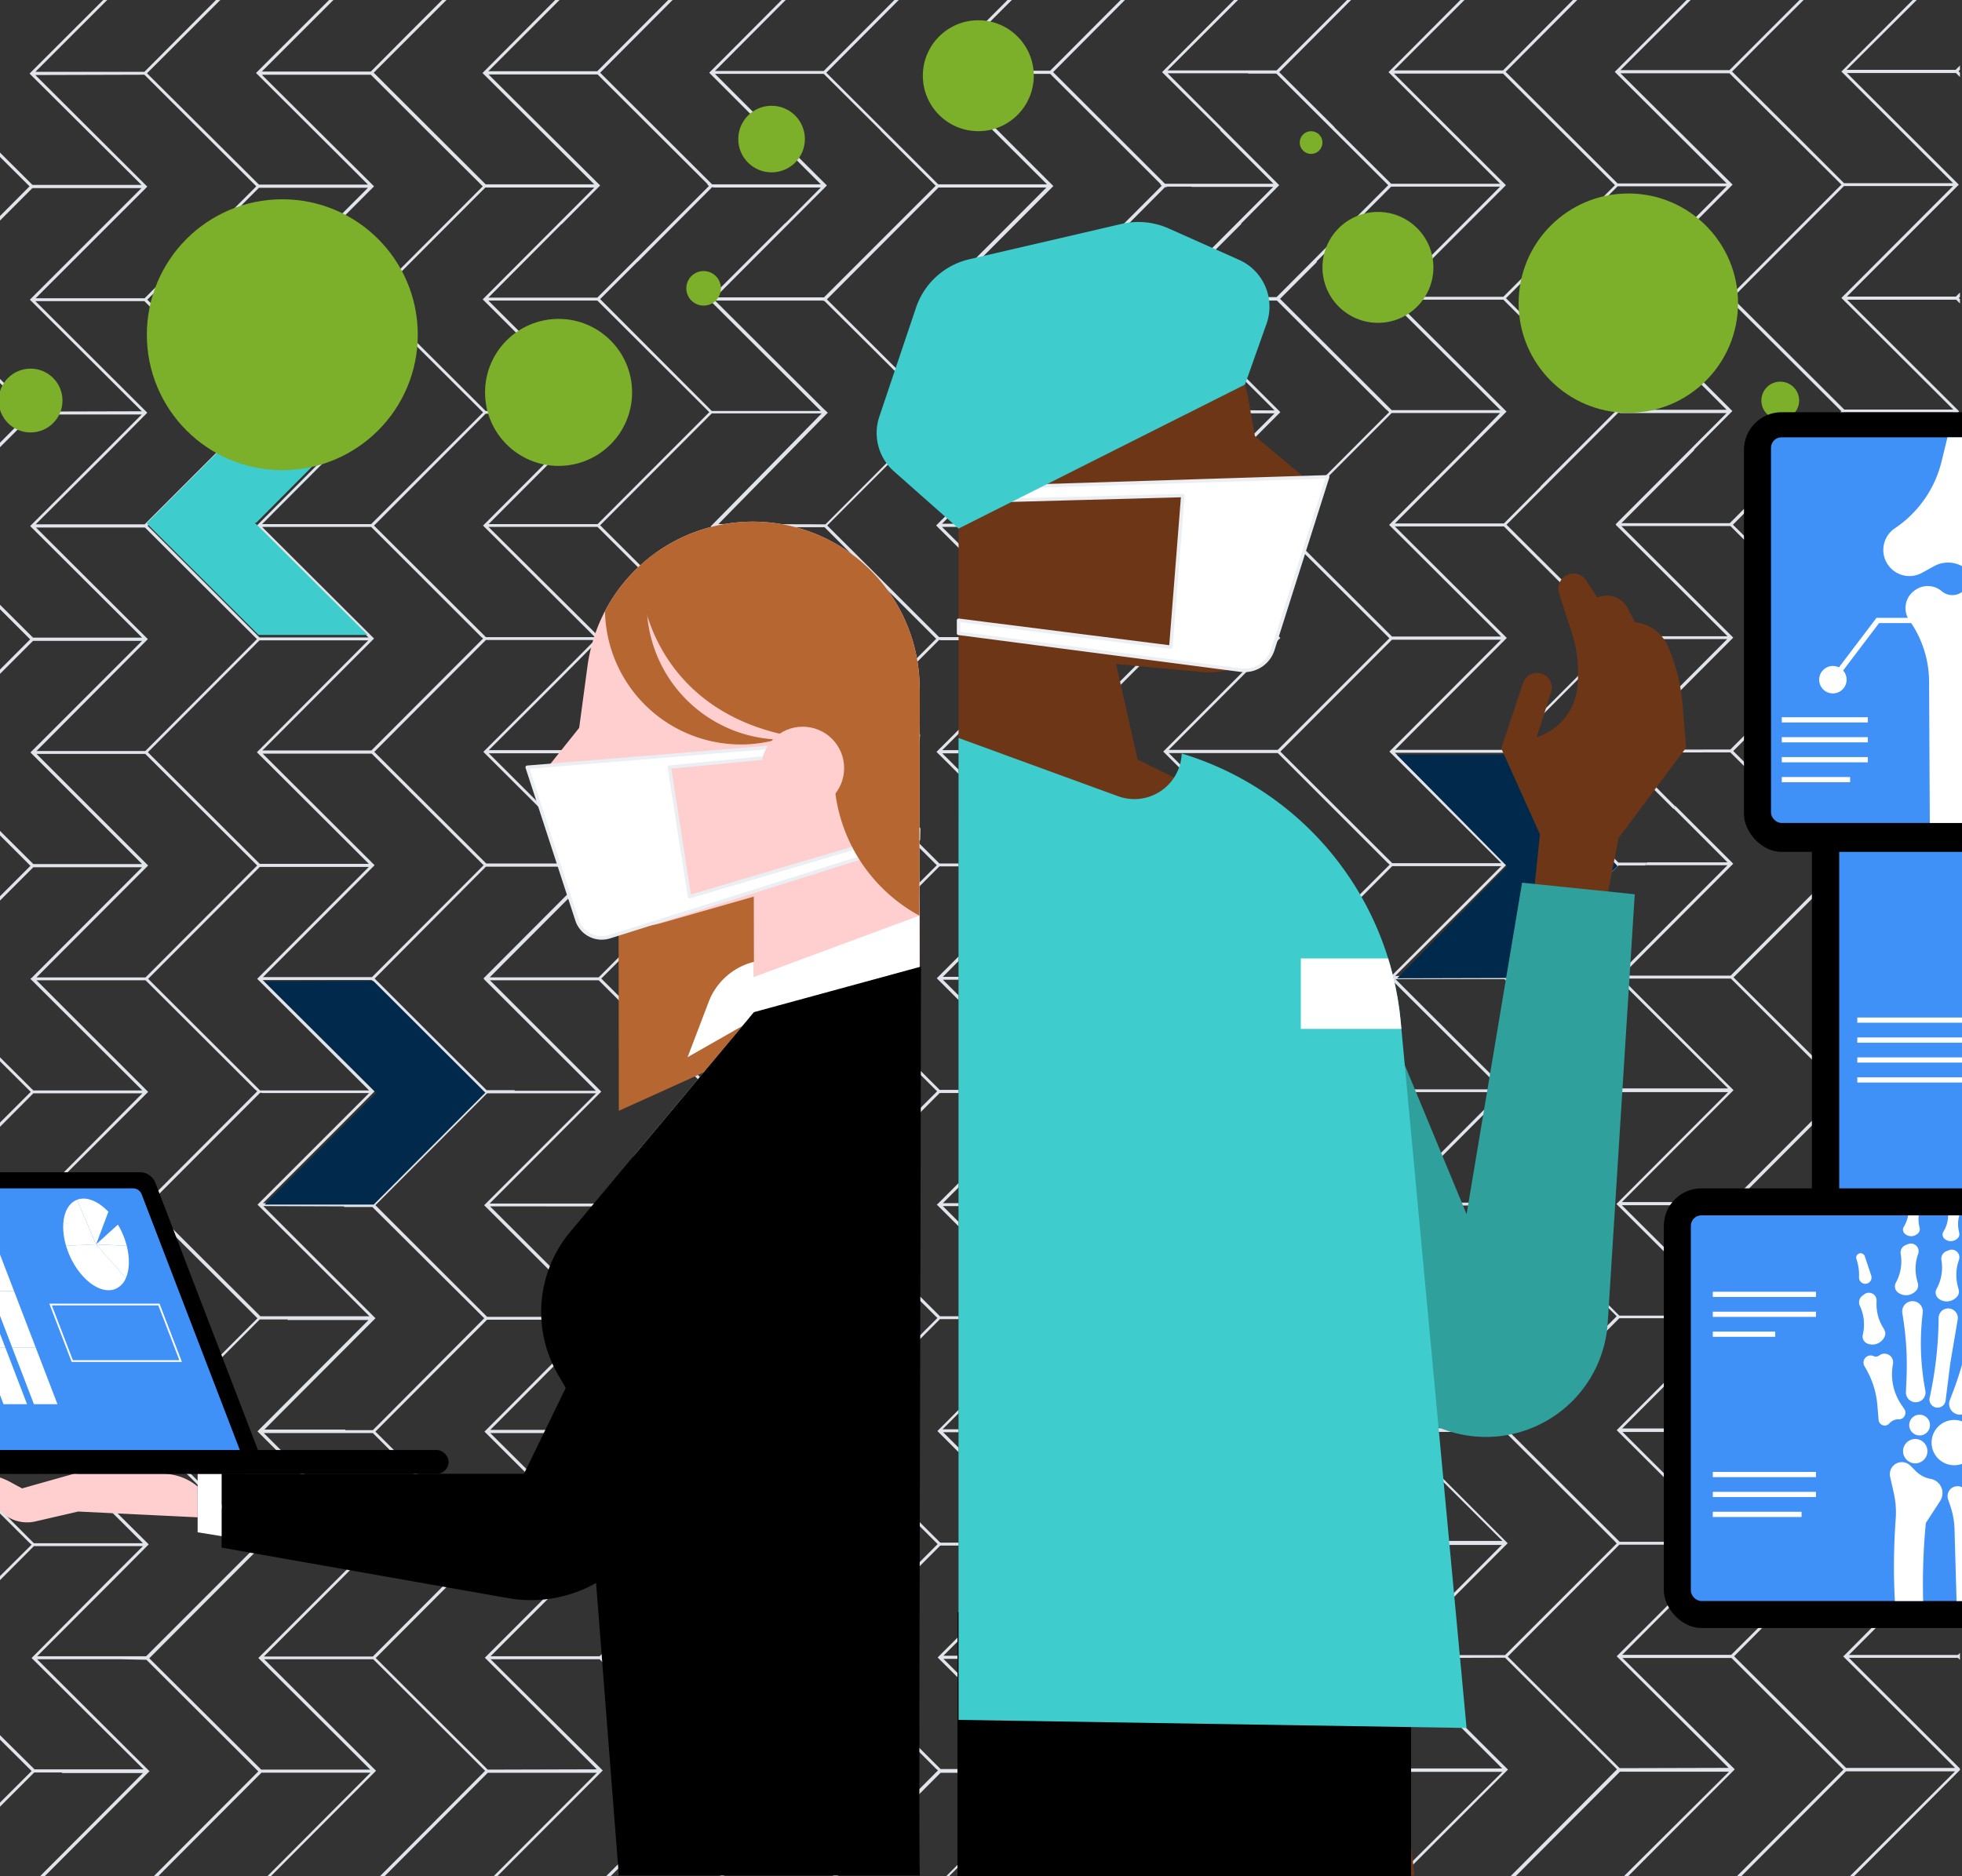 <svg id="Illustration" xmlns="http://www.w3.org/2000/svg" xmlns:xlink="http://www.w3.org/1999/xlink" viewBox="0 0 1129 1080"><rect x="0" y="0" width="1129" height="1080" fill="#333333" stroke="none"/><defs><style>.cls-1,.cls-16,.cls-18{fill:none;}.cls-2{fill:#e1e4eb;}.cls-3{fill:#00294c;}.cls-3,.cls-4{fill-rule:evenodd;}.cls-4,.cls-8{fill:#3ecccc;}.cls-5{fill:#6d3617;}.cls-6{fill:#30a09d;}.cls-10,.cls-7{fill:#fff;}.cls-7{stroke:#ebeef2;stroke-linecap:round;stroke-linejoin:round;stroke-width:2px;}.cls-9{clip-path:url(#clip-path);}.cls-11{fill:#b56631;}.cls-12{fill:#ffcfcf;}.cls-13{clip-path:url(#clip-path-2);}.cls-14{fill:#8e8e8e;}.cls-15{fill:#4091f7;}.cls-16,.cls-18{stroke:#fff;stroke-miterlimit:10;}.cls-17{fill:#7caf2a;}.cls-18{stroke-width:3px;}.cls-19{clip-path:url(#clip-path-3);}.cls-20{clip-path:url(#clip-path-4);}</style><clipPath id="clip-path"><path class="cls-1" d="M551.59,424.76l91.85,33.54A27.27,27.27,0,0,0,680,433.7h0A178.28,178.28,0,0,1,806,587.81l37.91,406.76-292.33-4.65"/></clipPath><clipPath id="clip-path-2"><path class="cls-1" d="M529.35,1079.5c-1.12-5.41-.46-485-.15-683.11a96,96,0,0,0-83.26-95.3h0a96,96,0,0,0-107.89,82.37L324.62,483.4a43.83,43.83,0,0,0,55.49,48l53.66-15.33.13,66.49L328.21,708.91a72,72,0,0,0-7.16,82.2l14.59,25.32,20.45,263.07Z"/></clipPath><clipPath id="clip-path-3"><rect class="cls-1" x="1019.09" y="251.71" width="221.96" height="221.96" rx="6.01"/></clipPath><clipPath id="clip-path-4"><rect class="cls-1" x="972.97" y="699.53" width="221.96" height="221.96" rx="6.01"/></clipPath></defs><g id="Layer_5" data-name="Layer 5"><path class="cls-2" d="M35.78,1020.2l-.16.33H82.26L18.35,1084.6l10.13,10.13H31l-9-9H84.75l9,9H96.2l-10-10,64.24-64.4h62.75L149,1084.77l10,10h2.32l-9.13-9h62.74l9.13,9.13h2.49l-10.12-10.13,64.24-64.4h62.74l-64.24,64.4,10.13,10.13h2.49l-9.3-9.3H345l9.3,9.3h2.49l-10.29-10.13,64.23-64.4H473.5l-64.24,64.4,10.29,10.29H422l-9.46-9.46h62.74l9.47,9.46h2.49L477,1084.77l64.24-64.4H604l-20.42,20.41-43.82,43.82,10.46,10.46h2.49l-9.63-9.63h62.74l9.63,9.63h2.49l-10.62-10.62L628.53,1063l42.83-43H686.8l.83-1.66H671.36L607,954.14l64.23-64.41h62.75L669.7,954.14l33.36,33.36.83-1.66L673,955h46.31l.83-1.66H673l64.24-64.41-64.41-64.24H735.6l32.53,32.54h0L800,888.9l-64.24,64.41H720.33L719.5,955h16.26L800.17,1019l-64.24,64.4H673.19l64.23-64.4-33.36-33.37-.83,1.66,30.87,30.88H687.79l-.83,1.66H734.1l-63.74,63.9-.33.34,10.62,10.62h2.49l-9.46-9.3-.33-.33H736.1l9.79,9.8h2.32l-10.62-10.63,64.24-64.4h62.74l-64.4,64.07L811,1094.73h2.49l-10-9.79h62.74l10,10h2.49l-10.79-10.79,64.24-64.41h62.75l-64.41,64.07,11,11h2.49l-10.13-10h62.75l10.12,10.13H1009l-11-11,64.24-64.4H1125l-64.24,64.07,11.13,11h2.32l-10.13-10.12h62.75l1,1v-3.81l-1,1h-62.75l63.74-63.9v-.83l-63.57-63.41h0l-.33-.33h62.74l1.16,1.16v-4l-1.16,1.17h-62.74l63.9-64.08v-.66l-33-33-30.87-30.88h62.58l1.32,1.33v-4.48l-1.32,1.33h-62.58L1128,757.77v-.33l-64.24-64.08h62.75l1.49,1.5v-4.48l-1.49,1.49h-62.75l42.16-42.16,21.42-21.58.66-.66h0l-64.4-64.24h62.74l1.66,1.66V562.4h0v-2.49l-1.66,1.66H1063.6l64.23-64.41-64.57-64.07,62.75-.16,1.82,1.82v-2.32l-.16-.17.16-.16v-2.49l-1.82,1.82h-62.75L1127.5,367l-.16-.17h0l-64.41-64.24h62.75l2.15,2.16v-2.49l-.49-.5.49-.5V299l-2,2.16H1063.1l64.24-64.41-64.41-64.23h62.75l2.15,2.15v-2.49l-.66-.66.66-.66v-2.49l-2.32,2.32h-62.74l64.4-64.4L1063.1,42.35l-.33-.33h62.74l2.32,2.32V41.85L1127,41l.83-.83V37.7l-2.49,2.49H1062.6L1103.1-.14h-2.32l-40.84,41-.33.33,64.24,64.24h-62.74l-32.54-32.54L996.7,41.19,1018,19.77,1038-.14h-2.32l-19.26,19.25L995.21,40.36H932.46L973-.14h-2.32l-41.5,41.49,64.41,64.24H930.8L866.4,41.35,907.9-.31h-2.49L864.9,40.52H802.16L842.83-.14H840.5L799,41.52l64.23,64.24H800.5L767.8,73.22v-.16L736.1,41.52,777.59-.14h-2.32L755.85,19.28,734.6,40.52H671.86L712.53-.14H710.2L668.7,41.52l33.53,33.36-.16.17,30.71,30.71H670.36L606,41.52,647.46-.14H645L604.3,40.69H541.55L582.39-.14H579.9L538.23,41.68l.34.34-.17.16,64.07,63.91H539.89l-64.4-64.24,41.83-42h-2.49L474,40.86H411.42l40.83-41h-2.32l-41.83,42,33.36,33.37,30.88,30.87H409.76L345.35,41.85l41.83-42h-2.49L343.69,41H281L322.11-.14h-2.48L278,41.68h0l-.33.34,64.24,64.07H279.46L215.05,41.85l14.77-14.77L257.05-.14h-2.49L234.47,19.94h0L213.39,41.19H150.65L192-.14h-2.49L147.33,42l64.4,64.24H149L84.58,42.18,126.91-.14h-2.49L83.09,41.35H20.34L61.84-.14H59.52L17,42.35l64.41,64.07H18.68L-18,69.9v2.49l35,34.86-35,35.19v2.49l36.68-36.68H81.43L17.19,172.49l64.4,64.23-62.74.17L-18,200.21v2.32l34,33.86,1.16,1.16L-18,272.91v2.49l36.85-36.85H81.59L61.18,259,17.36,302.79,81.76,367H19l-37-36.85v2.49L17.36,368-18,403.38v2.49l37-37H81.76L17.52,433.09l33.37,33.37,30.87,30.87H19.18l-37.18-37v2.49l35.52,35.53L-18,533.85v2.49l37.18-37.18H81.76L18,563.06h-.17l-.33.33,64.41,64.24H19.18l-32.53-32.37L-18,590.62v2.32l3.82,3.82,31.87,31.7L-18,664.15v2.49l37.18-37.35H81.93L17.85,693.7l64.41,64.23H19.51L-18,720.75v2.33l35.85,35.68L-18,794.62v2.49l37.35-37.52H82.09L17.85,824l64.41,64.24H19.51L-18,850.72v2.49l34.86,34.7,1.33,1.16-36.19,36v2.49L19.51,889.9H82.26L61.84,910.31l-43.65,44,33.69,33.53h0l30.71,30.54H19.85L-18,980.86v2.49l36.19,36L-18,1055.56v2.32l37.68-37.68Zm114.53-1.66-32.86-32.7h0L85.91,954.47l64.24-64.41h62.74L148.65,954.3l64.41,64.24Zm61.75-258.78-63.9,64.07,33.36,33.37h0l31.21,31.2h-47l.17-.33H149.65l-64.4-64.24,64.23-64.4h16.11l-.17.33ZM411.58,173H473.5l1,.34,28.39,28.21,4,4h0l32.2,32L475,301.79l-61.58-.16,62.91-64.08-.5-.49-2.32-2.16h0l-61.58-61.42.16.17Zm260.78,0h62.41l63.07,62.91H798l1.33,1.33L735.1,301.63H672.52l64.24-64.41-33.7-33.69v-.17Zm257.12,63.91-43,43h.17L865.4,301.29H802.66l64.24-64.4-.17-.17h0l-64.4-64.23h62.74l63.24,63.07h0Zm2.65.83h61.42l-63.74,63.91H930l-.33.33,64.41,64.24H931.3L866.9,302l64.23-64.41h1.33Zm42.66,21.08,22.08-22.24L963.5,203.19l-30.87-30.7h62.58l64.4,64.23-64.24,64.41H933L975,259Zm-823,566h62.74l63.08,63.08,1.16,1.16-64.24,64.4H151.81l64.24-64.4-33.7-33.7h0Zm64.24-.83,64.24-64.41H343L278.79,824l64.41,64.24H280.45Zm0-130.3,64.24-64.41H343l-64.4,64.41L343,757.93H280.29l-32.87-32.86h0Zm65.07-390.41h62.74l64.4,64.23-43,43L344,431.76H281.28l42.16-42.16L344.86,368l.66-.66Zm130.63.16h62.74l63.08,63.08,1.16,1.16L474.49,432.1H411.75L476,367.69,442.29,334h0Zm130,65.07h61.42l-20.42,20.42L538.9,432.76,603.3,497H540.56l-64.41-64.24,64.24-64.41,1.33.17Zm.33-65.23H604.8l64.4,64.23-43,43L605,431.76H542.22l42.16-42.16L605.79,368l.67-.66ZM344.69,498.82l1-1-64.41-64.24H344l.33-.17v.5l64.4,64.24-64.24,64.4H281.78L346,498.16Zm64.07,64.41,64.41,64.24H410.42L346,563.23l64.24-64.41H473ZM476.32,498l-64.4-64.23h62.74L539.06,498l-64.23,64.24H412.08Zm-131.8,66.23,63.08,62.91h0l1.16,1.17-64.24,64.4H281.78L346,628.3l-63.91-63.91H282l-.17-.17Zm.17,130.14,64.4,64.24L344.86,823H282.11l64.24-64.4L282,694.36Zm1.49-.83,64.24-64.4h62.75l-20.42,20.41h-.17l-43.82,43.82,64.41,64.24H410.42Zm66.07.83H475l32.54,32.53L539.4,758.6,475.16,823H412.58l64.24-64.4Zm0-1.83,42-42.16h.17l21.41-21.58.67-.66-64.41-64.24h62.75l64.4,64.24-43,43h-.17l-21.24,21.25Zm64.07-129.47,64.24-64.4H603.3l-64.24,64.4,33.37,33.37L603.3,627.3H540.72Zm130.3-65.23-64.4-64.24H605l32.54,32.53,31.87,31.71-64.24,64.4H542.55Zm64.24.83h62.75l-64.24,64.4,64.4,64.24H671l-64.41-64.24Zm66.07-1-64.08-63.9-.33-.34h62.75l63.07,63.08,1.33,1.16L735.43,561.9H672.69Zm-.17-65.07L801,368.19h62.74l-64.24,64.4,64.41,64.24H801.16Zm-1.49-1H672.52l64.24-64.41L703.4,333.83l-31-30.71H735.1l64.4,64.24Zm-65.57.66-.33.33,64.4,64.24H671L638.49,464.3l-31.87-31.71,21.25-21.41,42.83-42.83h62.74Zm-261.1.67L473,497.16H410.26l-64.41-64.23,64.24-64.41h62.74Zm-86.65-44-43.82,43.82L342.53,497H279.79l-64.41-64.24,64.24-64.41h62.75Zm-108.23,43H151l64.24-64.41-64.08-63.9-.33-.33h62.75l63.07,63.07,1.33,1.16Zm.17,1.83L278.29,498,214.06,562.4H151.31L215.55,498l-64.41-64.23Zm65.73,65.06h62.75l-64.24,64.41.5.16-.17.17,64.4,64.24H296.05l.17-.33H280l-16.76-16.6-47.64-47.64Zm2.49,326h62.75l64.4,64.24-43,43L345,953.31H282.28l42.16-42.17,21.41-21.57.67-.67Zm64.24-1,64.24-64.4h62.74l-64.24,64.4,33.37,33.37,31,30.87H410.92Zm96.94,31.54L412.41,824.5h62.75l64.4,64.24-64.24,64.4H412.58l64.24-64.4Zm33.36-31.7,64.24-64.41h62.75L539.4,823.67l64.4,64.24H541.06Zm64.24-66.07-32.53-32.37-31.87-31.87,21.24-21.24h.17l42.82-43H603.3L539.56,693h-.16l-.34.33,64.41,64.24Zm65.9-129.47-33.37-33.36-30.87-30.88h62.58l64.4,64.24-64.23,64.4H542.55ZM671,629h62.74l-64.24,64.4,64.41,64.24H671.19l-64.4-64.24Zm66.06-1-64.4-64.23h62.74L799.84,628,735.6,692.37H672.85Zm-.16-65.06,64.23-64.41h62.75l-20.42,20.42-43.82,43.82L864.07,627H801.33ZM845,519.74l21.41-21.58.66-.66-64.4-64.24H865.4l64.41,64.24-43,43-21.25,21.24H802.82Zm20.58-88.14H802.82l64.24-64.41L802.66,303H865.4l64.41,64.24ZM843.16,258.3l-43.82,43.82,64.4,64.24H801l-64.41-64.24,64.24-64.4h62.41L843.16,258.3ZM669,302.29l33.36,33.36,31,30.88H670.86l-64.4-64.24,64.24-64.4h62.74Zm-42.83-22.24L604.8,301.46H542.05l64.24-64.4-.33-.34.17-.16-63.91-63.74,62.58-.17,64.07,63.91Zm-22.74-42.66-64.74,65.07,64.41,64.23H540.39L476,302.46l64.24-64.41,63.24-.66-.33-.17ZM408.93,303l32.7,32.7h0l31.2,31.21H410.09l-.33-.33h0l-64.41-64.24,64.24-64.4h63.24Zm-65.07-1.32H281.12l64.23-64.41L281,173h62.74l64.41,64.24Zm-65.9.83,64.41,64.23H279.62l-64.4-64.23,64.24-64.41H342.2Zm-64.4-.83H150.81l64.24-64.41L181.69,204l-30.88-30.87h62.75L278,237.39Zm-65.57.66-.33.33,64.4,64.24H149.32l-32.54-32.53L84.91,302.62l21.25-21.41,42.83-43h62.74Zm63.91,66.23-64.08,64.41,64.41,64.23H149.48l-64.4-64.23,64.24-64.41ZM149.48,499h62.75L148,563.39l64.41,64.24H149.65l-64.4-64.24Zm1.66,65.07h62.75l32.87,32.86h0l31.53,31.38-43,43h0l-21.24,21.24H151.31l42.16-42.16h0l21.41-21.58.67-.66Zm47,130.3-.17.33h16.27l27.89,27.72,4.31,4.32h0l32.21,32-64.08,64.41H198.62l.16-.33H152.14l63.91-64.08L182.68,725.4h0l-31.2-31.21Zm16.76,389.25H152.14l64.24-64.41L152,955h62.75l64.4,64.23Zm65.74-65.07L216.21,954.3l64.24-64.4H343.2l-20.42,20.41L279,954.14l64.4,64.23Zm64.57,64.9H282.61l64.24-64.4L282.28,955H345l32.54,32.53,31.87,31.7Zm65.73-65.07-32.53-32.53-31.87-31.7,21.24-21.42,42.83-43h62.74l-63.74,63.91-.33.33,64.4,64.24Zm64.57,65.07H412.75L477,1019l-64.07-63.91-.33-.33h62.74l63.08,63.08,1.33,1.16Zm65.73-65.23L476.82,954l64.24-64.4H603.8L539.56,954,604,1018.21Zm128.65.66-43,43-21.24,21.25H542.88L585,1041l21.42-21.58.66-.66L542.88,954.8h62.75ZM605.63,953H542.88l64.24-64.4-64.4-64.24h62.74l64.41,64.24Zm128.31-65.23H671.19l-64.4-64.24L671,759.1h1.33l-4.15-2,1.16,1.17-64.24,64.4H542.38l64.24-64.4-63.74-63.74h0l-.33-.34H605.3l63.07,62.91,4.15,2h61.42l-20.42,20.41h0L669.7,823.34Zm1.66-65.23H672.85L715,780.34h0l21.41-21.58.66-.66-64.4-64.24h62.74l64.41,64.24L757,801.26h0ZM769,855.21h0l-31.7-31.87,21.24-21.25h0l42.83-43h15.44l.83-1.66H801.33L737.09,693l64.24-64.4h62.74L799.84,693,833.2,726.4l.83-1.66-30.87-30.88h46.31l.83-1.66H803.16l64.23-64.4L803,563.56h62.74l32.54,32.53.83-1.66-31.87-31.87,21.25-21.41,42.82-43h15.44l.83-1.66H931.3l-64.4-64.24,64.23-64.4h62.75l-64.24,64.4L963,465.63l.83-1.66-30.71-30.88h46.31l.83-1.66H933.13L997.37,367,933,302.79h62.75l32.53,32.53h0L1060.11,367l-64.4,64.4H980.27l-.83,1.66h16.27l64.4,64.07-64.24,64.41H933.13l64.24-64.41L964,463.8l-.83,1.66,30.88,30.87H947.73L946.9,498h47.15L930.3,561.9l-.33.33,64.41,64.24H931.63L899.1,593.94l-.83,1.66,31.87,31.7L865.9,691.7H850.46l-.83,1.66H865.9l64.4,64.24L866.07,822H803.32l64.24-64.41L834.2,724.24l-.83,1.66,30.87,30.87H817.93l-.83,1.66h47.14L800.5,822.34h0l-.33.33,64.4,64.24H801.83Zm164.66-31h62.75l64.4,64.23-43.15,42.83h-.17L996.2,952.48H933.46l42-42.17h.17L997,888.74l.67-.67ZM930.3,888.4l-64.23,64.24H803.32l64.24-64.4-63.91-63.91h-.16l-.17-.16h62.75l63.07,62.91h0Zm-62.74-65.23,64.24-64.41h62.74L930.3,823.17l64.41,64.24H932ZM867.39,693l64.24-64.4h62.75L930.14,693l64.4,64.24H931.8ZM996.2,822.17H933.46l64.24-64.4L933.29,693.7H996l64.4,64.23ZM996,691.87H933.29l64.24-64.4-63.91-63.91-.33-.33H996l63.07,63.07,1.17,1.17Zm-194.38,326-64.4-64.24,64.24-64.41h62.74L800,953.64l64.41,64.24Zm64.57,65.06H803.49l64.24-64.4L803.32,954.3l62.75-.16,64.4,64.23ZM932,1017.71l-64.4-64.24,64.24-64.4h62.74l-20.25,20.41h-.16L930.3,953.31l64.41,64.23Zm64.58,65.07H934l64.24-64.41L933.62,954.3h62.75l32.53,32.54,31.87,31.7ZM1061.11,953h0l-.5.34,64.4,64.23h-62.74L1029.73,985l-31.87-31.7,21.25-21.42h.17l42.82-43h62.58Zm-.5-130L1094,856.37l30.88,30.87h-62.58L997.86,823l64.24-64.4h62.75Zm43.49-174.12-43.82,43.82,64.4,64.24h-62.74L997.7,692.87l64.24-64.41h62.74Zm-43.82-86.48,64.4,64.24h-62.74l-64.41-64.08,64.24-64.4h62.74Zm43.65-174.13-43.82,44,64.4,64.24h-62.74l-64.4-64.24,64.23-64.4H1124l-20.25,20.25Zm-44.15-86.48h0l64.4,64.24h-62.74l-32.37-32.37h0L997.2,302l21.25-21.41-.17-.17,43-43H1124Zm64.07-194.7-64.24,64.4L1124,235.73h-62.75l-64.4-64.24,64.24-64.4ZM932.46,42.18h62.75l32.53,32.37,31.87,31.71-64.24,64.4H932.79L997,106.26Zm-1.66,65.07h62.75l-64.24,64.41L962.67,205l30.88,30.87H931l-64.41-64.23ZM802.16,42.35H864.9l64.41,64.24-64.24,64.24H802.33l64.23-64.24Zm61.08,65.07L799,171.82l.16.17h0l64.24,64.07H800.83L736.59,172l21.25-21.25-.33-.17,43-43.15Zm-127.14-.83h0L671.86,42.18h46.47l-.16.17h16.27l64.4,64.24L734.6,171H719l.16-.33H672.52l41.83-41.83-.17-.17,21.92-22.07Zm-65.74,1.16h1.33l-.83-.33H685.8l-.17.16h47L668.7,171.66l.34.33h0l64.4,64.24-62.91-.34L606.46,172Zm-64.57-1h0L541.55,42.51H604.3L668,106.09l-.5-.17,1,1-64.07,64.24H542.22l63.91-64.07Zm-65.73,1.17h62.08l-63.74,63.9.33.33-.16.17,63.9,63.91H539.89l-64.07-63.91ZM442.29,73.39,411.42,42.51H474l32.86,32.71v.16l31.54,31.54-64.24,64.24H411.58l64.24-64.41Zm-31.37,34.53h61.42L451.92,128.5h-.17l-43.82,43.82,64.41,64.24H409.59l-64.24-64.41,21.42-21.41h.16l42.83-43ZM281.12,42.85h62.74l63.41,63.24-.5-.17,1.16,1.17-64.24,64.23H281L323.11,129h.17l21.41-21.58.66-.67Zm30.54,65.07H342l-64.23,64.4,64.4,64.24H279.46l-64.41-64.24,64.24-64.4ZM150.81,43.18l.33.16-.33-.33h62.58l32.54,32.54,31.87,31.7-64.24,64.41H151l64.24-64.41ZM149,108.08h62.74l-64.24,64.41,33.37,33.36,31,30.87H149.32L84.75,172.49Zm-64.24-.66L20.34,43.18,83.09,43l64.4,64.24L83.25,171.66H20.51ZM62.67,259.8l21.41-21.58.67-.67L20.34,173.32H83.09l64.4,64.23-43,43L83.25,301.79H20.51ZM85.08,367.86l-64.4-64.24H83.42L116,336.15l31.87,31.71-64.23,64.4H21Zm.17,130.3L51.88,464.8,21,433.92H83.59L148,498.16l-64.24,64.4H21Zm0,130.3-63.91-63.9h0l-.33-.34H83.75l63.08,62.91,4.15,2H212.4L192,649.54h0l-43.82,43.82,64.4,64.24H149.82L85.41,693.36,149.65,629H151l-4.15-2,1.16,1.16-64.24,64.4H21Zm.16,130.3L21,694.53H83.75l64.41,64.23L83.92,823.17H21.17ZM63.5,911.14l21.41-21.57.67-.67L21.17,824.83H83.92l64.4,64.24-43,43L84.08,953.31H21.34ZM85.74,1019.2h0L21.34,955H68.15l16.1.33h0l64.4,64.24-64.07,64.23H68.65l.16-.33H22.17l63.91-64.07Z"/></g><polygon class="cls-3" points="152.13 564.84 216.54 629.08 216.54 629.08 152.3 693.32 215.04 693.32 279.28 628.92 214.88 564.68 152.13 564.84"/><g id="Layer_3" data-name="Layer 3"><polygon class="cls-3" points="866.58 434.27 803.84 434.44 867.25 498.68 867.25 498.68 804 563.08 866.58 562.91 930.82 498.51 866.58 434.27"/></g><g id="Layer_2" data-name="Layer 2"><path class="cls-4" d="M211.19,236.8H148.61L84.37,301.2l64.41,64.24h62.74l-64.9-64.57h.83Z"/></g><g id="Physician"><path class="cls-5" d="M882.43,515.86l3.71-35.63-22.28-49.48,12.57-37.64a8.49,8.49,0,0,1,9.72-5.63h0a8.48,8.48,0,0,1,6.41,10.91l-8.31,25.91h0a33.77,33.77,0,0,0,23.33-28.09c0-.1,0-.19,0-.28a74.7,74.7,0,0,0-3.33-32.48c-2.4-7.21-5.22-15.83-7.14-22.09a8.67,8.67,0,0,1,6.87-11.1h0a8.68,8.68,0,0,1,8.66,3.78l6.53,9.88h0a13.61,13.61,0,0,1,17.51,6.24l4.15,8h0a23.33,23.33,0,0,1,19,13.93h0a106.11,106.11,0,0,1,8.42,33.82l2,24.4-38.86,52L924,520.19Z"/><path class="cls-5" d="M551.59,1079.5V244.72a84,84,0,0,1,66.74-82.25h0A84.05,84.05,0,0,1,718.4,230l19,107.35a42.26,42.26,0,0,1-45.54,49.46l-49.61-4.63,12.36,55,89.44,44.28,69.9,598"/><path class="cls-5" d="M718.25,247.77l32.46,27.16a19.05,19.05,0,0,1-3.07,31.32L726,318.13"/><path class="cls-6" d="M757.54,490.33l86.38,208.51,31.93-190.78,64.84,6.65L925.1,762a70.24,70.24,0,0,1-63.2,64.73h0a70.26,70.26,0,0,1-66.1-32.16L631.43,536.66Z"/><path class="cls-7" d="M551.59,281.16,764,274.45l-31.54,99.4a17.21,17.21,0,0,1-18.63,11.86L551.59,364.52V357l122.15,15.48,6.88-87.29-129,3.53Z"/><path class="cls-8" d="M716.39,221.36,551.62,304.22,514.4,271.29A29.51,29.51,0,0,1,506,239.77l21.08-62.64a42.63,42.63,0,0,1,30.78-27.94l87.58-20.32a42.7,42.7,0,0,1,27,2.6L713,149.55a29.51,29.51,0,0,1,15.81,36.81Z"/><rect x="550.95" y="928.06" width="261.04" height="151.94"/><path class="cls-8" d="M551.59,424.76l91.85,33.54A27.27,27.27,0,0,0,680,433.7h0A178.28,178.28,0,0,1,806,587.81l37.91,406.76-292.33-4.65"/><g class="cls-9"><rect class="cls-10" x="748.54" y="551.63" width="103.03" height="40.57"/></g></g><g id="BusinessWoman"><polygon class="cls-11" points="355.86 469.93 356.09 639.36 512.11 568.81 487.52 461.51 355.86 469.93"/><path d="M409.23,626.66l94.39,46.68L369.93,885.43A76.11,76.11,0,0,1,293.32,920l-165.8-29.24V848.25h174Z"/><path class="cls-12" d="M529.35,690c0-276-.46-95.52-.15-293.61a96,96,0,0,0-83.26-95.3h0a96,96,0,0,0-107.89,82.37L324.62,483.4a43.83,43.83,0,0,0,55.49,48l53.66-15.33.13,66.49L406,679c-19.4,23.18-15.1,65.81,0,92l-70.36,45.43L440,887Z"/><path class="cls-12" d="M352.66,394.67l-41.75,52.25a7,7,0,0,0,2.8,10.81L339,468.16"/><path class="cls-12" d="M93.44,848.25H42.61l-29.93,8.43-6.62-3.6a39.88,39.88,0,0,0-19-4.83h0a4.11,4.11,0,0,0-2.75,7.17L1.36,870.78a21.23,21.23,0,0,0,19,4.91L45,870l68.71,3.32V855.57h0A31.78,31.78,0,0,0,93.44,848.25Z"/><path class="cls-7" d="M303.37,441.62,332,529.5a15,15,0,0,0,18.68,9.69l177.81-56,.14-6.1L396.74,516.11l-11.58-74.58,142.76-13.85.53-4.57Z"/><g class="cls-13"><path class="cls-11" d="M374.79,367.63a78.19,78.19,0,0,1,54.71-95.5,78.21,78.21,0,1,0,17,153.71l.71-.2A78.25,78.25,0,0,1,374.79,367.63Z"/><path class="cls-11" d="M551.59,357c0,50.24-14.12,69.52-64.36,69.52-87.25,0-120-55.86-120-106.1a91,91,0,0,1,91-91C508.38,229.43,551.59,306.74,551.59,357Z"/><path class="cls-11" d="M529,527h0a94.07,94.07,0,0,1-49.07-80.19l-1-40.39,50.3-10.05Z"/></g><circle class="cls-12" cx="461.91" cy="442.11" r="23.84"/><polyline class="cls-10" points="421.7 566.81 454.07 612.37 528.96 564.37 529.01 527.02"/><path class="cls-10" d="M433.84,553.62h0a37.53,37.53,0,0,0-26.06,23.06l-12.12,31.81,31.57-18,6.67-8Z"/><polygon class="cls-10" points="113.73 881.95 113.73 848.25 127.52 848.25 127.52 884.17 113.73 881.95"/><polygon class="cls-10" points="364.13 665.97 448.65 604.74 433.9 582.55 364.13 665.97"/><polygon class="cls-14" points="431.28 585.69 437.57 612.77 448.65 604.74 433.9 582.55 431.28 585.69"/><g id="Laptop"><path d="M139.66,848.25H-92.64a9.6,9.6,0,0,1-9-6.17l-59.24-154.31a9.61,9.61,0,0,1,9-13.06H80.43a9.6,9.6,0,0,1,9,6.16l59.24,154.32A9.61,9.61,0,0,1,139.66,848.25Z"/><path class="cls-15" d="M133.42,842.86H-86.72a5.32,5.32,0,0,1-5-3.41l-58.1-151.36A3,3,0,0,1-147,684H76.51a5.32,5.32,0,0,1,5,3.41l56.91,148.25A5.32,5.32,0,0,1,133.42,842.86Z"/><rect x="-95.41" y="834.58" width="353.56" height="13.67" rx="6.84"/><polygon class="cls-16" points="103.94 783.39 41.59 783.39 29.1 750.84 91.45 750.84 103.94 783.39"/><polygon class="cls-10" points="15.57 808.22 2.03 808.22 -10.46 775.67 3.08 775.67 15.57 808.22"/><polygon class="cls-10" points="3.08 775.67 -10.46 775.67 -22.96 743.12 -9.42 743.12 3.08 775.67"/><polygon class="cls-10" points="33.07 808.22 19.53 808.22 7.04 775.67 20.58 775.67 33.07 808.22"/><polygon class="cls-10" points="20.58 775.67 7.04 775.67 -5.46 743.12 8.09 743.12 20.58 775.67"/><polygon class="cls-10" points="8.09 743.12 -5.46 743.12 -17.95 710.58 -4.41 710.58 8.09 743.12"/><path class="cls-10" d="M38,717c.41,1.39.9,2.79,1.46,4.2,5.75,14.31,17.47,23.69,26.19,20.95a11.19,11.19,0,0,0,6.78-6.56c-5.4-6.06-17.18-19.36-17.18-19.36S44.45,716.76,38,717Z"/><path class="cls-10" d="M72.92,717a46.57,46.57,0,0,0-5.07-12.15L55.27,716.26Z"/><path class="cls-10" d="M44.87,690.35c-.2.06-.38.14-.57.21l11,25.7,7.06-18.82C56.77,691.59,50.25,688.66,44.87,690.35Z"/><path class="cls-10" d="M72.92,717l-17.65-.7s11.78,13.3,17.18,19.36C74.53,730.87,74.77,724.17,72.92,717Z"/><path class="cls-10" d="M44.3,690.56C36.88,693.4,34.37,704.62,38,717c6.43-.27,17.25-.77,17.25-.77Z"/></g></g><g id="Bubbles"><circle class="cls-17" cx="562.95" cy="43.58" r="31.92"/><circle class="cls-17" cx="321.42" cy="225.86" r="42.31"/><circle class="cls-17" cx="162.45" cy="192.65" r="77.95"/><circle class="cls-17" cx="404.88" cy="165.95" r="9.95"/><circle class="cls-17" cx="936.99" cy="174.49" r="63.13"/><circle class="cls-17" cx="1024.42" cy="230.54" r="10.87"/><circle class="cls-17" cx="792.91" cy="153.9" r="31.92"/><circle class="cls-17" cx="443.99" cy="80.04" r="19.17"/><circle class="cls-17" cx="17.59" cy="230.54" r="18.37"/><circle class="cls-17" cx="754.44" cy="82.05" r="6.54"/></g><g id="Screens_Right" data-name="Screens,Right"><rect x="1042.63" y="422.92" width="432.97" height="368.7" rx="21.64"/><rect class="cls-15" x="1058.34" y="436.46" width="401.02" height="339.19" rx="6.01"/><rect x="957.42" y="683.98" width="253.06" height="253.06" rx="21.64"/><rect class="cls-15" x="972.97" y="699.53" width="221.96" height="221.96" rx="6.01"/><rect x="1003.54" y="237.26" width="253.06" height="253.06" rx="21.64"/><rect class="cls-15" x="1019.09" y="251.71" width="221.96" height="221.96" rx="6.01"/><line class="cls-18" x1="1068.75" y1="587.15" x2="1198.29" y2="587.15"/><line class="cls-18" x1="1068.75" y1="598.63" x2="1198.29" y2="598.63"/><line class="cls-18" x1="1068.75" y1="610.1" x2="1198.29" y2="610.1"/><line class="cls-18" x1="1068.75" y1="621.57" x2="1147.09" y2="621.57"/><line class="cls-18" x1="985.61" y1="745" x2="1044.96" y2="745"/><line class="cls-18" x1="985.61" y1="756.47" x2="1044.96" y2="756.47"/><line class="cls-18" x1="985.61" y1="767.94" x2="1021.5" y2="767.94"/><line class="cls-18" x1="985.61" y1="848.7" x2="1044.96" y2="848.7"/><line class="cls-18" x1="985.61" y1="860.17" x2="1044.96" y2="860.17"/><line class="cls-18" x1="985.61" y1="871.64" x2="1036.68" y2="871.64"/><line class="cls-18" x1="1025.29" y1="414.32" x2="1074.82" y2="414.32"/><line class="cls-18" x1="1025.29" y1="425.79" x2="1074.82" y2="425.79"/><line class="cls-18" x1="1025.29" y1="437.26" x2="1074.82" y2="437.26"/><line class="cls-18" x1="1025.29" y1="448.74" x2="1064.62" y2="448.74"/><polyline class="cls-18" points="1054.47 391.5 1080.53 357.13 1130.07 357.13"/><circle class="cls-10" cx="1054.71" cy="391.19" r="7.9" transform="translate(-49.66 177.15) rotate(-9.38)"/><g class="cls-19"><path class="cls-10" d="M1124.88,234.31l-7.64,31.31a64.77,64.77,0,0,1-26.85,38.43h0a15,15,0,0,0-4.87,19.58h0A15,15,0,0,0,1106,329.7l7-3.85a16.61,16.61,0,0,1,16.73.44h0a14.56,14.56,0,0,0,18.48-2.63h0a14.55,14.55,0,0,0-2.39-21.62h0a17.37,17.37,0,0,1-7-17.51L1149,233Z"/><path class="cls-10" d="M1110.52,482.1l-.46-89.79a61.23,61.23,0,0,0-11.19-35l-.12-.17a12.41,12.41,0,0,1,2.93-17.24l.4-.28a12.4,12.4,0,0,1,15.26.66h0a9.44,9.44,0,0,0,11.23.76l3.1-2a11.83,11.83,0,0,1,14.6,1.43h0a11.83,11.83,0,0,1,1.12,15.77h0a61.23,61.23,0,0,0-12.93,38.09l.65,87.75"/></g><g class="cls-20"><path class="cls-10" d="M1106,1011.49c0-.33-1.77-7.28-4.26-16.84a370,370,0,0,1-10.89-120.3h0a51.3,51.3,0,0,0-1.13-15.13l-2.08-9.22a6.94,6.94,0,0,1,4.35-8h0a6.93,6.93,0,0,1,7.3,1.6l3.19,3.19a15.85,15.85,0,0,0,8.43,4.4h0a8.3,8.3,0,0,1,6.61,6.17h0a8.32,8.32,0,0,1-1.1,6.57l-8.23,12.64h0A370.26,370.26,0,0,0,1116.45,997l3.43,14.49"/><path class="cls-10" d="M1128.39,1010.61l-3.69-130.43a45.43,45.43,0,0,0-2.44-13.46L1121,863a5.74,5.74,0,0,1,1.17-5.69h0a5.74,5.74,0,0,1,6.69-1.35h0a11,11,0,0,1,6,12.63h0a45.64,45.64,0,0,0-1.35,12.91l4.85,129.15"/><circle class="cls-10" cx="1124.53" cy="830.32" r="13.04"/><circle class="cls-10" cx="1102.1" cy="835.25" r="7.02"/><circle class="cls-10" cx="1104.6" cy="820.23" r="5.99"/><path class="cls-10" d="M1072.87,786.31l.57,1a50.35,50.35,0,0,1,6.86,21.48l.71,8.49a3.51,3.51,0,0,0,2,2.87h0a3.51,3.51,0,0,0,4.21-.88h0a6.64,6.64,0,0,1,5.26-2.34h.12a3.78,3.78,0,0,0,3.07-1.45l0-.05a3.74,3.74,0,0,0,.15-4.38l-1.79-2.66a31.08,31.08,0,0,1-5-21.74l.27-1.86a4.93,4.93,0,0,0-1.86-4.62h0a5,5,0,0,0-6.07,0h0a3.15,3.15,0,0,1-3,.46l-.54-.2A4.09,4.09,0,0,0,1073,782h0A4.11,4.11,0,0,0,1072.87,786.31Z"/><path class="cls-10" d="M1073.34,738.92h0a3.61,3.61,0,0,0,3.42-4.75l-3.7-11.09a2.55,2.55,0,0,0-2.75-1.72h0a2.54,2.54,0,0,0-2.06,3.36h0a27.17,27.17,0,0,1,1.5,10.08v.37A3.61,3.61,0,0,0,1073.34,738.92Z"/><path class="cls-10" d="M1071.55,745.9l1.2-.92a4.42,4.42,0,0,1,4.39-.56h0a4.41,4.41,0,0,1,2.7,4.31l0,.69a25.51,25.51,0,0,0,3.34,14l1.1,1.92a4.43,4.43,0,0,1-.16,4.65l-.34.52a7.61,7.61,0,0,1-9.28,2.79h0a4.41,4.41,0,0,1-2.58-5.09h0a25.45,25.45,0,0,0-1.72-16.68h0A4.66,4.66,0,0,1,1071.55,745.9Z"/><path class="cls-10" d="M1096.56,716.65l1.4-.57a4.41,4.41,0,0,1,4.38.62h0a4.39,4.39,0,0,1,1.46,4.87l-.22.66a25.52,25.52,0,0,0-.5,14.41l.55,2.15a4.43,4.43,0,0,1-1.38,4.44l-.47.41a7.62,7.62,0,0,1-9.69.23h0a4.43,4.43,0,0,1-1.14-5.6h0a25.43,25.43,0,0,0,2.77-16.54h0A4.65,4.65,0,0,1,1096.56,716.65Z"/><path class="cls-10" d="M1123.19,693.56l1-.36a3.19,3.19,0,0,1,3.13.61h0a3.19,3.19,0,0,1,.87,3.56l-.18.47a18.33,18.33,0,0,0-.9,10.36l.32,1.57a3.18,3.18,0,0,1-1.17,3.15l-.35.27a5.49,5.49,0,0,1-7-.19h0a3.18,3.18,0,0,1-.61-4.07h0a18.35,18.35,0,0,0,2.61-11.81h0A3.35,3.35,0,0,1,1123.19,693.56Z"/><path class="cls-10" d="M1100.41,690.71l1-.35a3.18,3.18,0,0,1,3.13.6h0a3.17,3.17,0,0,1,.87,3.57l-.18.46a18.46,18.46,0,0,0-.9,10.37l.32,1.57a3.18,3.18,0,0,1-1.16,3.14l-.36.28a5.48,5.48,0,0,1-7-.2h0a3.18,3.18,0,0,1-.61-4.07h0a18.41,18.41,0,0,0,2.62-11.81h0A3.35,3.35,0,0,1,1100.41,690.71Z"/><path class="cls-10" d="M1120,720.16l1.41-.57a4.43,4.43,0,0,1,4.39.62h0a4.41,4.41,0,0,1,1.46,4.88l-.22.66a25.54,25.54,0,0,0-.5,14.44l.55,2.15a4.44,4.44,0,0,1-1.38,4.45l-.48.41a7.62,7.62,0,0,1-9.7.23h0a4.42,4.42,0,0,1-1.15-5.6h0a25.44,25.44,0,0,0,2.78-16.58h0A4.66,4.66,0,0,1,1120,720.16Z"/><path class="cls-10" d="M1096.73,801.19l.34-7.84a173.58,173.58,0,0,0-1.85-34l-.55-3.62a5.92,5.92,0,0,1,5.85-6.82h0a5.92,5.92,0,0,1,5.88,6.56l-.22,2.07a144.59,144.59,0,0,0,1.73,42.85h0a5.64,5.64,0,0,1-5.22,6.7h0A5.65,5.65,0,0,1,1096.73,801.19Z"/><path class="cls-10" d="M1110.38,804.6l.58-2.78a221.49,221.49,0,0,0,4.58-42.8v-.45a5.52,5.52,0,0,1,6.75-5.33h0a5.53,5.53,0,0,1,4.23,6.31l-4.22,24.84-2.74,21.74a4.66,4.66,0,0,1-6.26,3.77h0A4.67,4.67,0,0,1,1110.38,804.6Z"/><path class="cls-10" d="M1139.58,761h0a4.48,4.48,0,0,0-5.93,3.49h0a188,188,0,0,1-10.27,37.77l-1.36,3.52a6.21,6.21,0,0,0,3.8,8.13h0a6.21,6.21,0,0,0,8.16-5.18l1.11-9.68a161.59,161.59,0,0,1,7-31.88h0A4.47,4.47,0,0,0,1139.58,761Z"/></g></g><path d="M433.9,582.55,328.21,708.91a72,72,0,0,0-7.16,82.2l14.59,25.32,20.45,263.07H529.35c-.88-4.24.34-300.12.62-523.16"/><rect class="cls-1" x="-381.49" y="-0.5" width="1920" height="1080"/></svg>